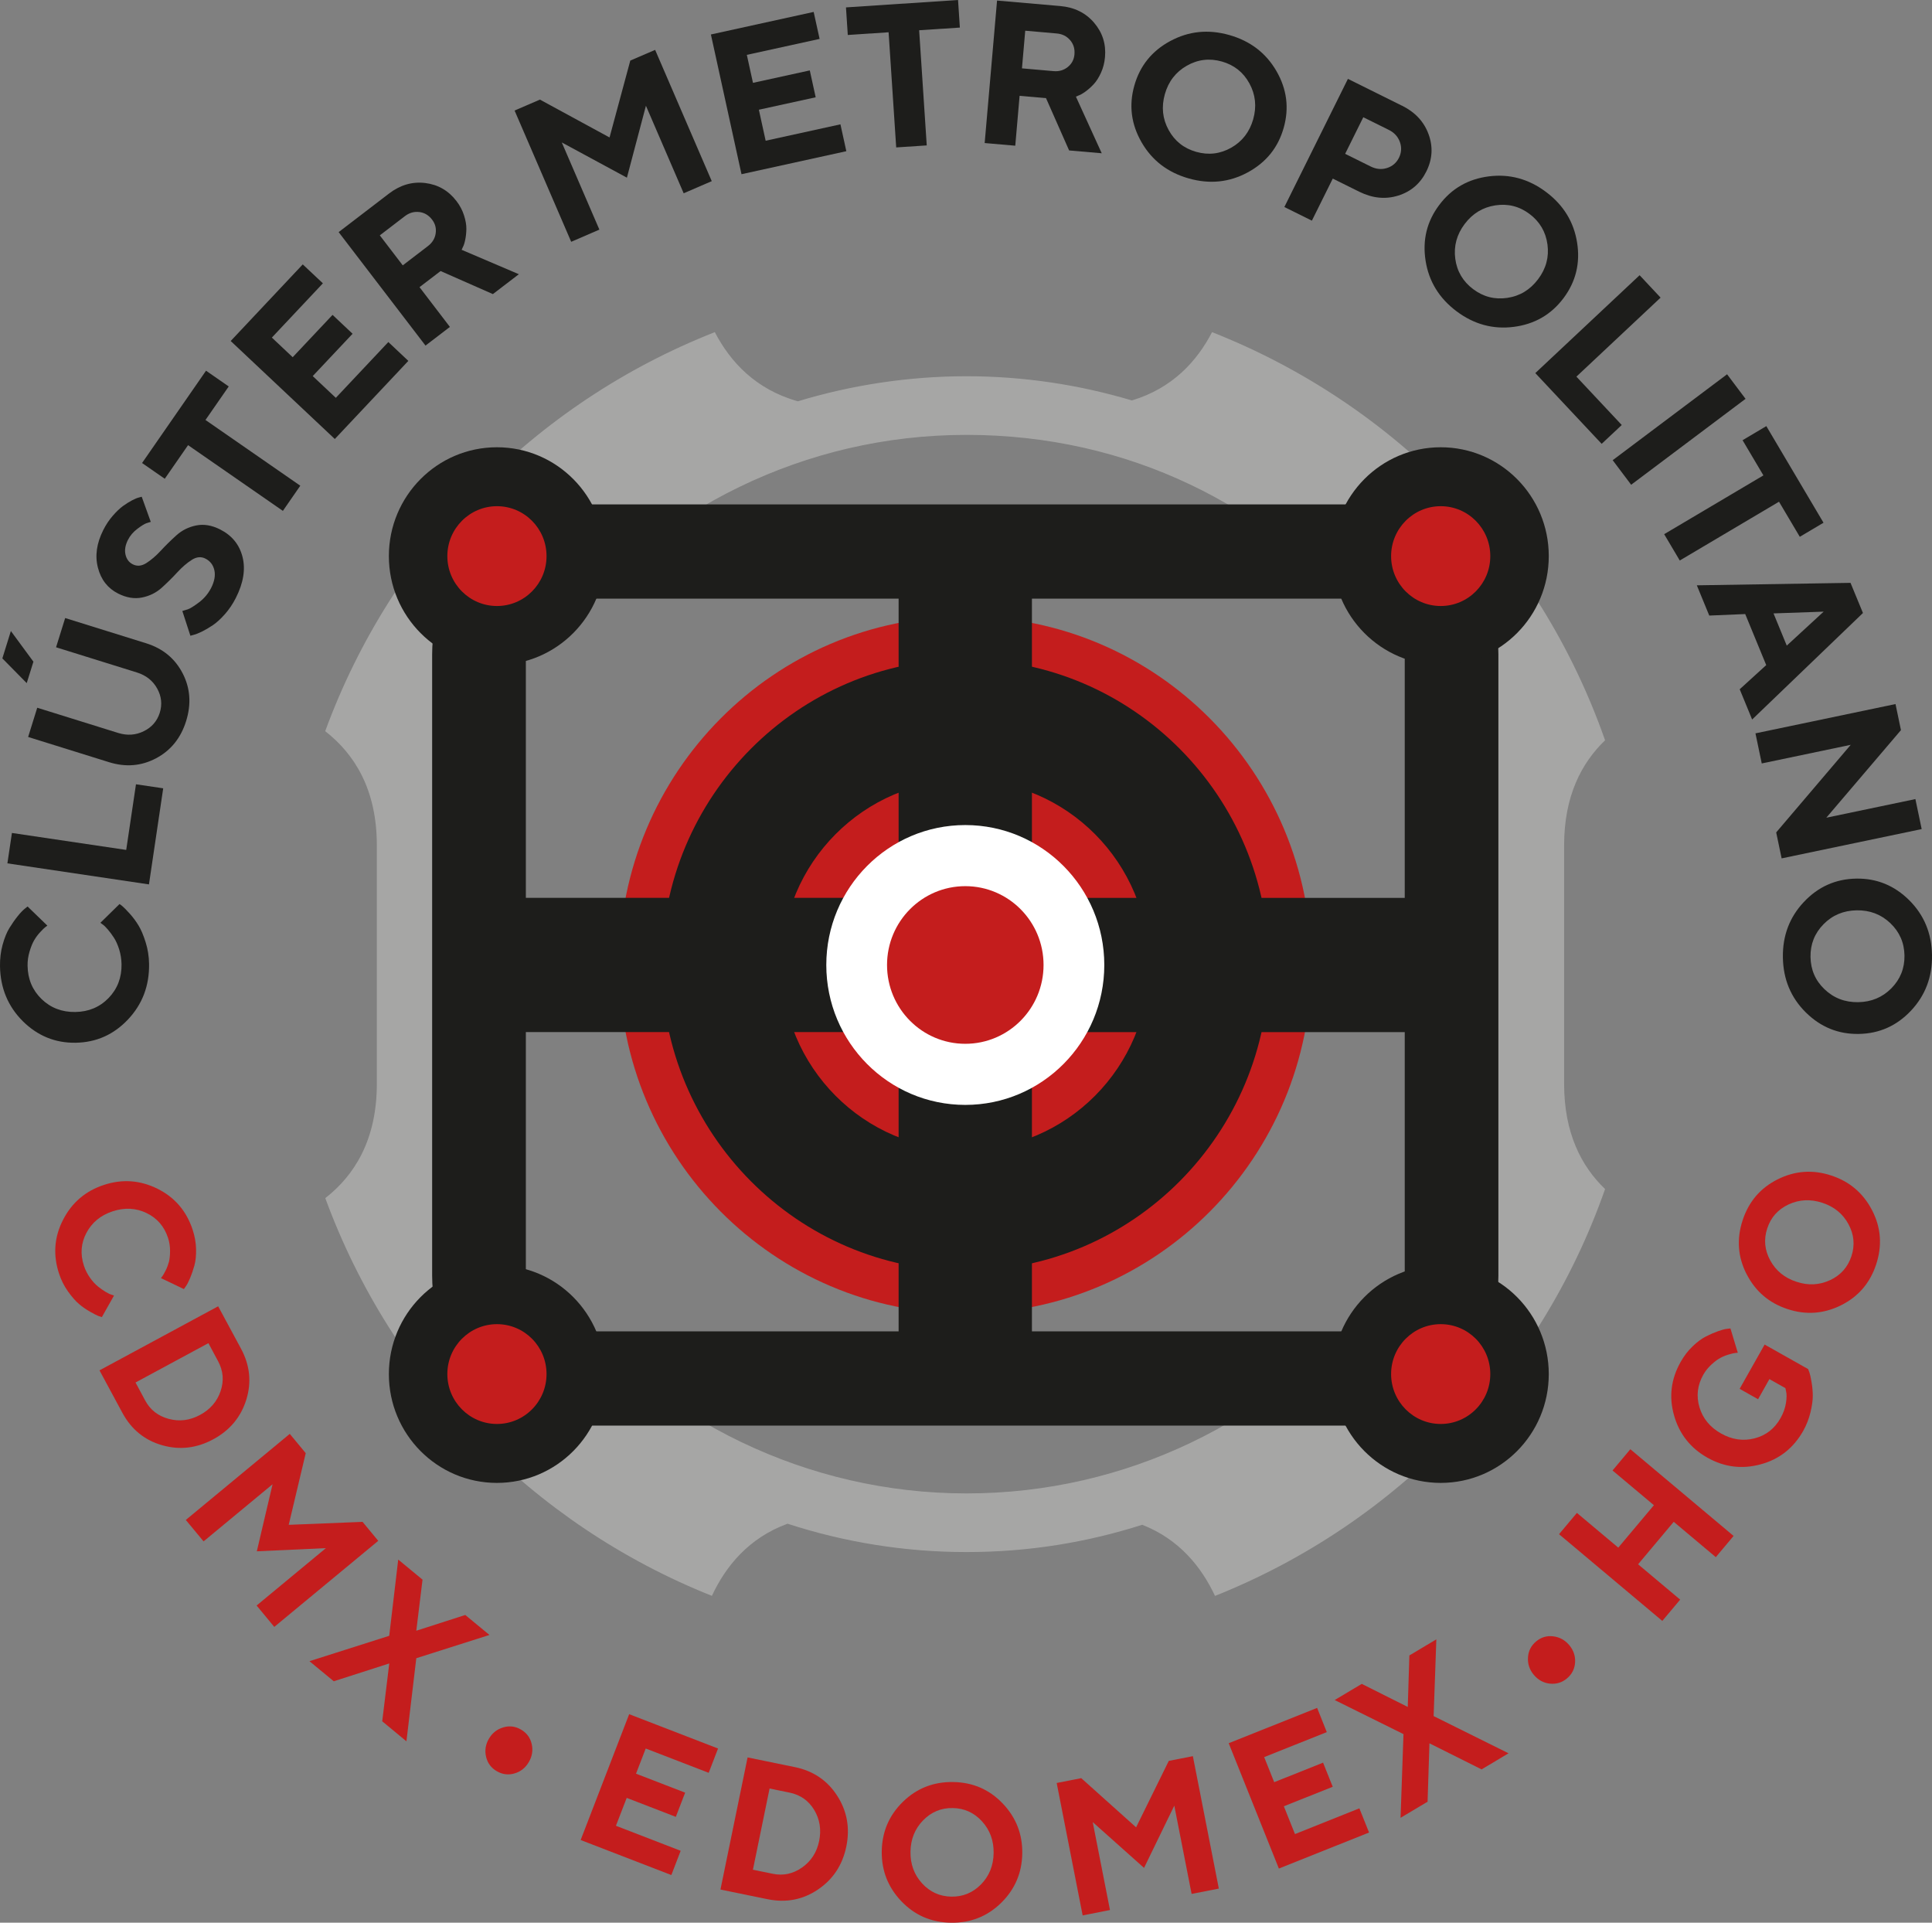 <?xml version="1.0" encoding="UTF-8"?>
<svg id="Capa_1" data-name="Capa 1" xmlns="http://www.w3.org/2000/svg" viewBox="0 0 383.9 382">
  <rect x="0" y="0" width="383.9" height="382" fill="#808080" stroke="none"/>
  <defs>
    <style>
      .cls-1 {
        fill: #a6a6a5;
      }

      .cls-2 {
        fill: #c41d1d;
      }

      .cls-3 {
        fill: #1d1d1b;
      }

      .cls-4 {
        fill: #fff;
      }
    </style>
  </defs>
  <g>
    <path class="cls-3" d="M.52,187.7c.37-1.35.82-2.47,1.36-3.34s1.08-1.65,1.63-2.33c.54-.68,1.01-1.16,1.38-1.46l.59-.47,3.93,3.8c-.1.08-.25.19-.44.33-.19.14-.51.46-.97.95-.46.49-.85,1.02-1.19,1.59-.34.57-.65,1.33-.93,2.26-.28.93-.42,1.88-.4,2.84.04,2.66.97,4.86,2.78,6.62,1.81,1.75,4.05,2.61,6.7,2.57,2.66-.04,4.86-.97,6.62-2.78,1.75-1.81,2.61-4.05,2.57-6.7-.02-1.03-.18-2.02-.47-2.96-.3-.94-.65-1.72-1.05-2.33-.4-.61-.8-1.16-1.21-1.63-.4-.47-.75-.81-1.05-1.01l-.42-.31,3.8-3.73c.16.1.37.26.63.48.26.21.72.69,1.39,1.42.67.74,1.25,1.53,1.76,2.37.51.84.98,1.95,1.41,3.33.43,1.37.66,2.8.68,4.28.07,4.33-1.32,8.01-4.17,11.04-2.85,3.03-6.32,4.57-10.4,4.64s-7.59-1.37-10.54-4.3C1.58,199.93.07,196.3,0,191.96c-.02-1.49.15-2.92.52-4.27Z"/>
    <path class="cls-3" d="M29.59,175.71l-28.12-4.18.9-6.04,22.71,3.37,1.94-13.04,5.41.8-2.83,19.08Z"/>
    <path class="cls-3" d="M.47,130.8l1.69-5.43,4.48,6.09-1.33,4.26-4.84-4.91ZM31.23,136.79c-.86-1.55-2.2-2.61-4.01-3.18l-16.08-5.01,1.81-5.81,16.08,5.01c3.31,1.03,5.72,3.01,7.25,5.95,1.53,2.94,1.76,6.1.71,9.49-1.05,3.39-3.05,5.86-5.97,7.41-2.93,1.55-6.04,1.81-9.35.78l-16.08-5.01,1.81-5.81,16.08,5.01c1.8.56,3.5.44,5.1-.35s2.65-2.02,3.17-3.67c.51-1.65.34-3.26-.52-4.81Z"/>
    <path class="cls-3" d="M38.11,111.24c-.95.59-1.91,1.42-2.88,2.47-.97,1.06-2,2.07-3.09,3.06-1.09.98-2.39,1.63-3.91,1.94s-3.11.05-4.77-.79c-2.05-1.04-3.39-2.75-4-5.12-.62-2.38-.26-4.88,1.07-7.51.52-1.04,1.15-1.98,1.88-2.82.73-.84,1.41-1.49,2.05-1.95.64-.46,1.24-.83,1.81-1.13s1.03-.48,1.38-.56l.51-.14,1.8,5c-.24.06-.54.15-.91.28-.37.13-.96.5-1.77,1.11-.81.61-1.44,1.35-1.87,2.21-.52,1.04-.68,2.01-.47,2.91.21.9.69,1.54,1.45,1.92.85.43,1.75.35,2.69-.25s1.9-1.41,2.87-2.46,2-2.06,3.1-3.05c1.09-.99,2.4-1.65,3.92-1.96s3.11-.05,4.77.79c2.35,1.19,3.83,3.01,4.45,5.46s.18,5.18-1.34,8.17c-.6,1.18-1.32,2.25-2.16,3.2-.85.96-1.65,1.69-2.41,2.2-.76.51-1.49.93-2.17,1.27-.69.33-1.23.55-1.63.64l-.65.18-1.6-4.92c.27-.07.63-.18,1.09-.33s1.19-.61,2.23-1.39c1.03-.78,1.83-1.74,2.41-2.87.66-1.31.87-2.49.63-3.53s-.83-1.81-1.78-2.29c-.85-.43-1.75-.35-2.7.25Z"/>
    <path class="cls-3" d="M40.94,73.65l4.51,3.13-4.62,6.66,18.84,13.06-3.46,5-18.84-13.06-4.63,6.68-4.51-3.13,12.71-18.34Z"/>
    <path class="cls-3" d="M77.16,67.95l3.98,3.75-14.61,15.52-20.69-19.47,14.32-15.22,4,3.76-10.14,10.78,4.14,3.9,7.92-8.41,3.98,3.75-7.92,8.41,4.59,4.32,10.43-11.08Z"/>
    <path class="cls-3" d="M67.3,46.11l9.99-7.65c2.23-1.71,4.63-2.41,7.19-2.1s4.63,1.51,6.22,3.58c.69.9,1.19,1.85,1.51,2.86.32,1,.47,1.89.46,2.67-.01.78-.09,1.49-.22,2.14s-.29,1.15-.48,1.49l-.24.53,11.37,4.85-5.16,3.95-10.39-4.58-4.19,3.2,6.04,7.9-4.85,3.71-17.27-22.56ZM83.32,42.13c-1.02-.13-1.98.14-2.86.81l-4.99,3.82,4.56,5.96,4.99-3.82c.88-.67,1.4-1.51,1.55-2.52.15-1.01-.08-1.92-.71-2.74-.67-.88-1.52-1.39-2.55-1.52Z"/>
    <path class="cls-3" d="M125.23,12.04l4.95-2.13,11.25,26.08-5.58,2.41-7.5-17.39-3.78,14.29-12.94-7,7.47,17.32-5.6,2.42-11.25-26.08,5.04-2.17,13.83,7.52,4.12-15.26Z"/>
    <path class="cls-3" d="M167,24.7l1.17,5.34-20.83,4.57-6.08-27.76,20.42-4.48,1.18,5.36-14.46,3.17,1.22,5.56,11.29-2.47,1.17,5.34-11.29,2.47,1.35,6.16,14.87-3.26Z"/>
    <path class="cls-3" d="M190.37,0l.36,5.48-8.09.53,1.51,22.88-6.07.4-1.51-22.88-8.11.54-.36-5.48,22.26-1.47Z"/>
    <path class="cls-3" d="M198.12.11l12.54,1.09c2.8.24,5.05,1.34,6.73,3.3,1.68,1.96,2.41,4.24,2.18,6.85-.1,1.13-.37,2.18-.81,3.13-.44.96-.93,1.72-1.46,2.28-.53.56-1.07,1.04-1.61,1.43-.54.39-.99.65-1.36.78l-.54.23,5.13,11.25-6.48-.56-4.59-10.39-5.25-.46-.86,9.91-6.08-.53L198.12.11ZM212.64,7.98c-.67-.79-1.55-1.23-2.66-1.33l-6.26-.55-.65,7.48,6.26.55c1.11.1,2.05-.18,2.85-.82.79-.64,1.23-1.47,1.32-2.5.1-1.11-.19-2.05-.86-2.84Z"/>
    <path class="cls-3" d="M232.55,8.15c3.65-1.97,7.56-2.37,11.72-1.19s7.28,3.56,9.36,7.15c2.08,3.59,2.56,7.35,1.45,11.28-1.11,3.93-3.49,6.88-7.15,8.86-3.65,1.98-7.56,2.38-11.72,1.2-4.16-1.18-7.28-3.56-9.36-7.16s-2.56-7.36-1.45-11.29c1.11-3.93,3.49-6.88,7.14-8.85ZM232.21,25.82c1.21,2.21,3.04,3.66,5.49,4.35,2.45.69,4.76.41,6.96-.83,2.19-1.25,3.64-3.13,4.36-5.65.71-2.52.46-4.89-.75-7.11-1.21-2.22-3.04-3.67-5.49-4.36-2.45-.69-4.77-.41-6.96.84s-3.65,3.14-4.36,5.66c-.71,2.52-.46,4.89.75,7.1Z"/>
    <path class="cls-3" d="M278.58,20.99c2.62,1.3,4.38,3.19,5.29,5.69.91,2.49.76,4.95-.44,7.37-1.2,2.42-3.07,4.02-5.6,4.81-2.53.79-5.11.53-7.74-.77l-5.26-2.61-4.15,8.36-5.47-2.71,12.63-25.46,10.72,5.32ZM270.89,23.3l-3.6,7.26,5.08,2.52c1.09.54,2.17.64,3.24.3,1.07-.34,1.86-1.02,2.37-2.03.5-1.02.57-2.06.19-3.13-.38-1.06-1.11-1.87-2.2-2.41l-5.08-2.52Z"/>
    <path class="cls-3" d="M295.85,35.04c4.12-.52,7.91.51,11.37,3.11,3.46,2.6,5.51,5.95,6.16,10.05s-.26,7.79-2.71,11.05-5.74,5.16-9.87,5.69c-4.12.53-7.92-.5-11.38-3.1-3.46-2.6-5.51-5.95-6.15-10.06-.64-4.11.26-7.8,2.72-11.06,2.45-3.27,5.74-5.16,9.86-5.68ZM289.17,51.41c.34,2.5,1.52,4.51,3.56,6.04,2.03,1.53,4.3,2.1,6.79,1.73,2.5-.37,4.53-1.61,6.11-3.71,1.58-2.1,2.2-4.4,1.86-6.9s-1.52-4.52-3.55-6.05c-2.03-1.53-4.3-2.1-6.8-1.72-2.5.38-4.54,1.62-6.11,3.71s-2.19,4.4-1.86,6.9Z"/>
    <path class="cls-3" d="M305.08,74.12l20.72-19.44,4.17,4.45-16.73,15.7,9.01,9.61-3.99,3.74-13.19-14.06Z"/>
    <path class="cls-3" d="M343.18,74.36l3.67,4.88-22.73,17.07-3.67-4.88,22.73-17.07Z"/>
    <path class="cls-3" d="M362.35,103.85l-4.72,2.8-4.13-6.97-19.72,11.68-3.1-5.23,19.72-11.68-4.14-6.99,4.72-2.8,11.36,19.19Z"/>
    <path class="cls-3" d="M346.76,122l-7.12.3-2.47-6.01,30.54-.49,2.47,5.99-22.02,21.16-2.47-6.01,5.27-4.8-4.17-10.13ZM362.36,121.52l-9.95.35,2.63,6.4,7.32-6.74Z"/>
    <path class="cls-3" d="M381.85,164.72l-27.83,5.82-1.08-5.16,14.81-17.4-17.68,3.7-1.25-5.98,27.83-5.82,1.08,5.18-14.83,17.4,17.7-3.7,1.25,5.96Z"/>
    <path class="cls-3" d="M379.38,178.86c2.94,2.93,4.45,6.56,4.52,10.89.07,4.33-1.32,8-4.16,11.03-2.84,3.03-6.31,4.57-10.39,4.64-4.08.07-7.6-1.37-10.55-4.3-2.95-2.93-4.46-6.56-4.53-10.89-.07-4.33,1.32-8,4.17-11.03,2.85-3.03,6.32-4.57,10.4-4.64s7.59,1.37,10.54,4.3ZM362.35,183.62c-1.77,1.8-2.63,3.97-2.59,6.51s.97,4.69,2.8,6.43,4.05,2.59,6.67,2.55,4.82-.96,6.6-2.76c1.77-1.8,2.64-3.97,2.6-6.51s-.98-4.69-2.81-6.43-4.06-2.59-6.68-2.55c-2.62.04-4.82.96-6.59,2.76Z"/>
  </g>
  <g>
    <path class="cls-2" d="M38.96,248.15c.03,1.27-.08,2.36-.33,3.27s-.53,1.73-.84,2.47c-.31.74-.59,1.29-.85,1.65l-.4.57-4.56-2.18c.07-.1.17-.24.31-.41.13-.17.34-.54.62-1.09.28-.55.49-1.12.65-1.71.15-.59.23-1.33.23-2.21,0-.88-.13-1.74-.4-2.57-.75-2.28-2.18-3.93-4.28-4.94s-4.34-1.12-6.72-.34c-2.38.78-4.11,2.21-5.21,4.27-1.09,2.06-1.26,4.23-.51,6.52.29.89.7,1.69,1.22,2.42s1.05,1.3,1.57,1.72c.52.42,1.03.78,1.52,1.07.49.29.9.49,1.22.58l.46.15-2.42,4.29c-.17-.04-.4-.12-.7-.23s-.84-.39-1.64-.84c-.8-.45-1.54-.97-2.22-1.55-.69-.59-1.41-1.41-2.17-2.48-.76-1.07-1.35-2.24-1.77-3.51-1.23-3.73-.97-7.3.79-10.72,1.75-3.42,4.46-5.73,8.11-6.93,3.66-1.21,7.2-.95,10.64.75,3.44,1.71,5.77,4.42,7,8.15.42,1.28.65,2.56.68,3.84Z"/>
    <path class="cls-2" d="M47.89,267.95c1.78,3.3,2.12,6.68,1.05,10.14-1.08,3.46-3.27,6.09-6.57,7.87-3.3,1.78-6.69,2.17-10.17,1.17s-6.11-3.15-7.89-6.45l-4.54-8.42,23.58-12.73,4.54,8.42ZM41.42,266.85l-14.49,7.82,1.91,3.56c1.01,1.88,2.57,3.1,4.69,3.67,2.12.57,4.19.31,6.21-.78s3.39-2.66,4.09-4.72.54-4.05-.51-5.99l-1.91-3.56Z"/>
    <path class="cls-2" d="M72.05,302.37l3.11,3.76-20.66,17.1-3.51-4.25,13.77-11.4-13.73.63,3.13-13.32-13.71,11.35-3.53-4.26,20.66-17.1,3.17,3.83-3.38,14.24,14.68-.59Z"/>
    <path class="cls-2" d="M66.32,334.03l-4.83-3.99,15.85-5.04,1.79-15.15,4.83,3.99-1.24,10.15,9.73-3.13,4.81,3.97-14.54,4.62-1.96,16.51-4.81-3.98,1.4-11.49-11.03,3.54Z"/>
    <path class="cls-2" d="M100,343.19c1.24-.36,2.41-.22,3.53.44,1.12.65,1.83,1.6,2.12,2.86.29,1.25.1,2.45-.57,3.59-.67,1.15-1.61,1.9-2.84,2.26-1.23.36-2.4.21-3.52-.44-1.12-.65-1.83-1.6-2.13-2.85-.3-1.25-.11-2.45.55-3.59.67-1.15,1.62-1.9,2.85-2.26Z"/>
    <path class="cls-2" d="M135.25,367.72l-1.85,4.81-18.02-6.96,9.64-25,17.66,6.82-1.86,4.83-12.51-4.83-1.93,5,9.76,3.77-1.85,4.81-9.76-3.77-2.14,5.54,12.86,4.97Z"/>
    <path class="cls-2" d="M157.92,351.08c3.67.75,6.48,2.65,8.44,5.7,1.96,3.05,2.56,6.41,1.81,10.08-.76,3.67-2.63,6.52-5.64,8.55-3,2.03-6.34,2.67-10.01,1.92l-9.36-1.92,5.39-26.25,9.36,1.92ZM152.92,355.34l-3.31,16.13,3.95.81c2.08.43,4.03.01,5.82-1.25s2.93-3.02,3.39-5.27c.46-2.25.13-4.31-.98-6.16-1.12-1.86-2.76-3.01-4.91-3.45l-3.95-.81Z"/>
    <path class="cls-2" d="M179.41,357.98c2.74-2.68,6.07-3.99,9.98-3.93,3.92.06,7.2,1.48,9.85,4.26,2.65,2.77,3.95,6.09,3.89,9.94-.06,3.85-1.46,7.12-4.2,9.81-2.74,2.69-6.07,4-9.98,3.94-3.92-.06-7.2-1.49-9.85-4.27s-3.95-6.09-3.89-9.95c.06-3.85,1.46-7.12,4.2-9.8ZM183.22,374.18c1.58,1.72,3.51,2.6,5.82,2.64,2.3.04,4.27-.78,5.9-2.44,1.63-1.67,2.46-3.74,2.5-6.21.04-2.47-.73-4.57-2.3-6.3s-3.51-2.61-5.82-2.65-4.27.78-5.9,2.45c-1.63,1.67-2.46,3.75-2.5,6.22-.04,2.47.73,4.57,2.3,6.29Z"/>
    <path class="cls-2" d="M232.24,349.85l4.79-.94,5.16,26.31-5.41,1.06-3.44-17.54-6.01,12.37-10.2-9.1,3.43,17.47-5.43,1.07-5.16-26.31,4.88-.96,10.9,9.77,6.49-13.19Z"/>
    <path class="cls-2" d="M270.12,359.29l1.92,4.79-17.92,7.16-9.97-24.9,17.57-7.02,1.92,4.81-12.44,4.97,1.99,4.98,9.71-3.88,1.92,4.79-9.71,3.88,2.21,5.52,12.79-5.11Z"/>
    <path class="cls-2" d="M283.68,357.95l-5.38,3.21.58-16.63-13.67-6.77,5.38-3.21,9.14,4.58.32-10.23,5.36-3.2-.54,15.25,14.89,7.39-5.36,3.2-10.36-5.18-.37,11.58Z"/>
    <path class="cls-2" d="M303.62,329.31c.07-1.28.61-2.35,1.6-3.18.99-.84,2.13-1.18,3.4-1.03s2.34.73,3.19,1.74,1.25,2.16,1.17,3.44-.61,2.33-1.6,3.17c-.99.84-2.13,1.18-3.4,1.05s-2.34-.72-3.19-1.73-1.25-2.16-1.17-3.45Z"/>
    <path class="cls-2" d="M344.48,305.15l-3.54,4.22-8.36-7.02-7.08,8.44,8.36,7.02-3.55,4.23-20.52-17.23,3.55-4.23,8.22,6.9,7.08-8.43-8.22-6.9,3.54-4.22,20.52,17.23Z"/>
    <path class="cls-2" d="M350.62,267.12l8.66,4.88c.06.14.15.37.26.67.11.3.25.91.41,1.82s.25,1.82.26,2.74-.14,2.03-.45,3.33c-.31,1.3-.79,2.55-1.46,3.74-1.93,3.41-4.74,5.63-8.45,6.63-3.71,1.01-7.24.56-10.59-1.33-3.35-1.89-5.56-4.68-6.61-8.37-1.05-3.69-.62-7.24,1.31-10.65.66-1.18,1.45-2.21,2.37-3.09.92-.88,1.8-1.53,2.64-1.96.84-.43,1.64-.77,2.39-1.04s1.35-.43,1.8-.48l.69-.08,1.46,4.83c-.12.01-.29.03-.51.05-.22.02-.63.11-1.22.28-.59.17-1.16.39-1.7.68-.54.28-1.14.72-1.79,1.32-.65.59-1.2,1.27-1.63,2.03-1.18,2.09-1.43,4.26-.76,6.49.67,2.23,2.1,3.96,4.28,5.19,2.18,1.23,4.4,1.55,6.66.97,2.26-.58,3.98-1.92,5.16-4.01.56-1,.92-2,1.08-2.99.15-1,.17-1.75.04-2.26l-.15-.72-3.18-1.79-2.25,4-3.66-2.07,4.96-8.79Z"/>
    <path class="cls-2" d="M347.06,253.15c-1.75-3.42-2.01-6.98-.79-10.71,1.22-3.72,3.55-6.44,6.98-8.14,3.43-1.71,6.98-1.96,10.64-.75,3.66,1.2,6.36,3.52,8.12,6.93s2.02,6.99.8,10.71c-1.22,3.72-3.55,6.43-6.99,8.14s-6.99,1.96-10.64.75c-3.66-1.2-6.36-3.51-8.11-6.93ZM363.65,254.34c2.11-.99,3.52-2.58,4.24-4.77.72-2.19.52-4.31-.59-6.36-1.11-2.05-2.84-3.47-5.19-4.24-2.35-.77-4.58-.66-6.7.32-2.12.99-3.53,2.58-4.25,4.77-.72,2.19-.52,4.31.6,6.36s2.85,3.47,5.2,4.24c2.35.78,4.58.66,6.69-.33Z"/>
  </g>
  <g>
    <path class="cls-1" d="M310.8,189.4v-21.46c0-9.77,3.45-16.36,8.14-20.86-13-37.1-41.63-66.74-78.1-81.09-2.98,5.76-7.87,11.15-15.93,13.57-10.43-3.11-21.46-4.81-32.88-4.81s-22.87,1.75-33.48,4.98c-8.39-2.34-13.45-7.85-16.51-13.74-35.86,14.09-64.15,43.06-77.42,79.28,5.73,4.46,10.26,11.46,10.26,22.67v47.4c0,11.21-4.52,18.24-10.24,22.7,13.2,36.03,41.21,64.85,76.82,79.02,2.72-5.85,7.31-11.52,15.03-14.33,11.21,3.64,23.15,5.63,35.54,5.63s23.91-1.91,34.94-5.42c7.38,2.89,11.79,8.43,14.46,14.13,36.19-14.42,64.59-43.98,77.51-80.83-4.71-4.51-8.14-11.12-8.14-20.89v-25.94ZM282.45,244.12h2.67v15.52h-13.56c-19.17,22.66-47.7,37.07-79.51,37.07s-60.78-14.62-79.95-37.58h-16.03v-18.58h3.62c-2.87-5.46-5.3-11.2-7.19-17.18h2.02v-66.32h-1.11c1.96-5.65,4.4-11.08,7.24-16.25h-1.55v-16.29h12.59c19.17-23.26,48.06-38.11,80.36-38.11s59.71,14.09,78.87,36.33h14.2v15.78h-2.95c3.41,5.85,6.27,12.05,8.52,18.54h-4.05v66.32h4.95c-2.31,7.29-5.4,14.23-9.15,20.74Z"/>
    <path class="cls-2" d="M260.58,191.73c0,38.23-30.79,69.23-68.78,69.23s-68.77-31-68.77-69.23,30.79-69.25,68.77-69.25,68.78,31.01,68.78,69.25Z"/>
    <g>
      <path class="cls-3" d="M268.15,282.52H115.47c-15.92,0-28.88-13.04-28.88-29.07v-123.45c0-16.03,12.96-29.07,28.88-29.07h152.68c15.92,0,28.88,13.04,28.88,29.07v123.45c0,16.03-12.95,29.07-28.88,29.07ZM115.47,118.22c-6.45,0-11.7,5.28-11.7,11.78v123.45c0,6.5,5.25,11.78,11.7,11.78h152.68c6.45,0,11.7-5.28,11.7-11.78v-123.45c0-6.49-5.25-11.78-11.7-11.78H115.47Z"/>
      <path class="cls-3" d="M268.15,283.24H115.47c-16.32,0-29.6-13.37-29.6-29.79v-123.45c0-16.43,13.28-29.79,29.6-29.79h152.68c16.32,0,29.59,13.37,29.59,29.79v123.45c0,16.43-13.28,29.79-29.59,29.79ZM115.47,101.65c-15.53,0-28.16,12.72-28.16,28.35v123.45c0,15.63,12.63,28.35,28.16,28.35h152.68c15.53,0,28.16-12.72,28.16-28.35v-123.45c0-15.63-12.63-28.35-28.16-28.35H115.47ZM268.15,265.95H115.47c-6.85,0-12.42-5.61-12.42-12.5v-123.45c0-6.89,5.57-12.5,12.42-12.5h152.68c6.85,0,12.42,5.61,12.42,12.5v123.45c0,6.89-5.57,12.5-12.42,12.5ZM115.47,118.94c-6.06,0-10.98,4.96-10.98,11.06v123.45c0,6.1,4.93,11.06,10.98,11.06h152.68c6.06,0,10.98-4.96,10.98-11.06v-123.45c0-6.1-4.93-11.06-10.98-11.06H115.47Z"/>
    </g>
    <g>
      <ellipse class="cls-3" cx="286.28" cy="110.48" rx="21.47" ry="21.62"/>
      <path class="cls-2" d="M286.28,120.4c-5.44,0-9.86-4.44-9.86-9.91s4.42-9.92,9.86-9.92,9.85,4.44,9.85,9.92-4.41,9.91-9.85,9.91Z"/>
    </g>
    <g>
      <ellipse class="cls-3" cx="98.74" cy="110.48" rx="21.47" ry="21.62"/>
      <path class="cls-2" d="M98.75,120.4c-5.44,0-9.86-4.44-9.86-9.91s4.42-9.92,9.86-9.92,9.85,4.44,9.85,9.92-4.41,9.91-9.85,9.91Z"/>
    </g>
    <g>
      <ellipse class="cls-3" cx="286.28" cy="273" rx="21.47" ry="21.62"/>
      <path class="cls-2" d="M286.28,263.08c-5.44,0-9.86,4.44-9.86,9.91s4.42,9.92,9.86,9.92,9.85-4.44,9.85-9.92-4.41-9.91-9.85-9.91Z"/>
    </g>
    <g>
      <ellipse class="cls-3" cx="98.74" cy="273" rx="21.47" ry="21.62"/>
      <path class="cls-2" d="M98.75,263.08c-5.44,0-9.86,4.44-9.86,9.91s4.42,9.92,9.86,9.92,9.85-4.44,9.85-9.92-4.41-9.91-9.85-9.91Z"/>
    </g>
    <path class="cls-3" d="M191.81,252.46c-33.27,0-60.33-27.25-60.33-60.73s27.06-60.74,60.33-60.74,60.33,27.25,60.33,60.74-27.06,60.73-60.33,60.73ZM191.81,154.98c-20.12,0-36.5,16.48-36.5,36.74s16.37,36.74,36.5,36.74,36.5-16.48,36.5-36.74-16.37-36.74-36.5-36.74Z"/>
    <rect class="cls-3" x="178.56" y="116.55" width="26.49" height="53.19"/>
    <rect class="cls-3" x="178.56" y="213.27" width="26.49" height="53.19"/>
    <rect class="cls-3" x="122.37" y="157.52" width="26.67" height="68.4" transform="translate(-56.02 327.42) rotate(-90)"/>
    <rect class="cls-3" x="234.5" y="157.02" width="26.67" height="69.4" transform="translate(56.11 439.56) rotate(-90)"/>
    <ellipse class="cls-4" cx="191.81" cy="191.72" rx="27.62" ry="27.8"/>
    <ellipse class="cls-2" cx="191.81" cy="191.72" rx="15.55" ry="15.66"/>
  </g>
</svg>